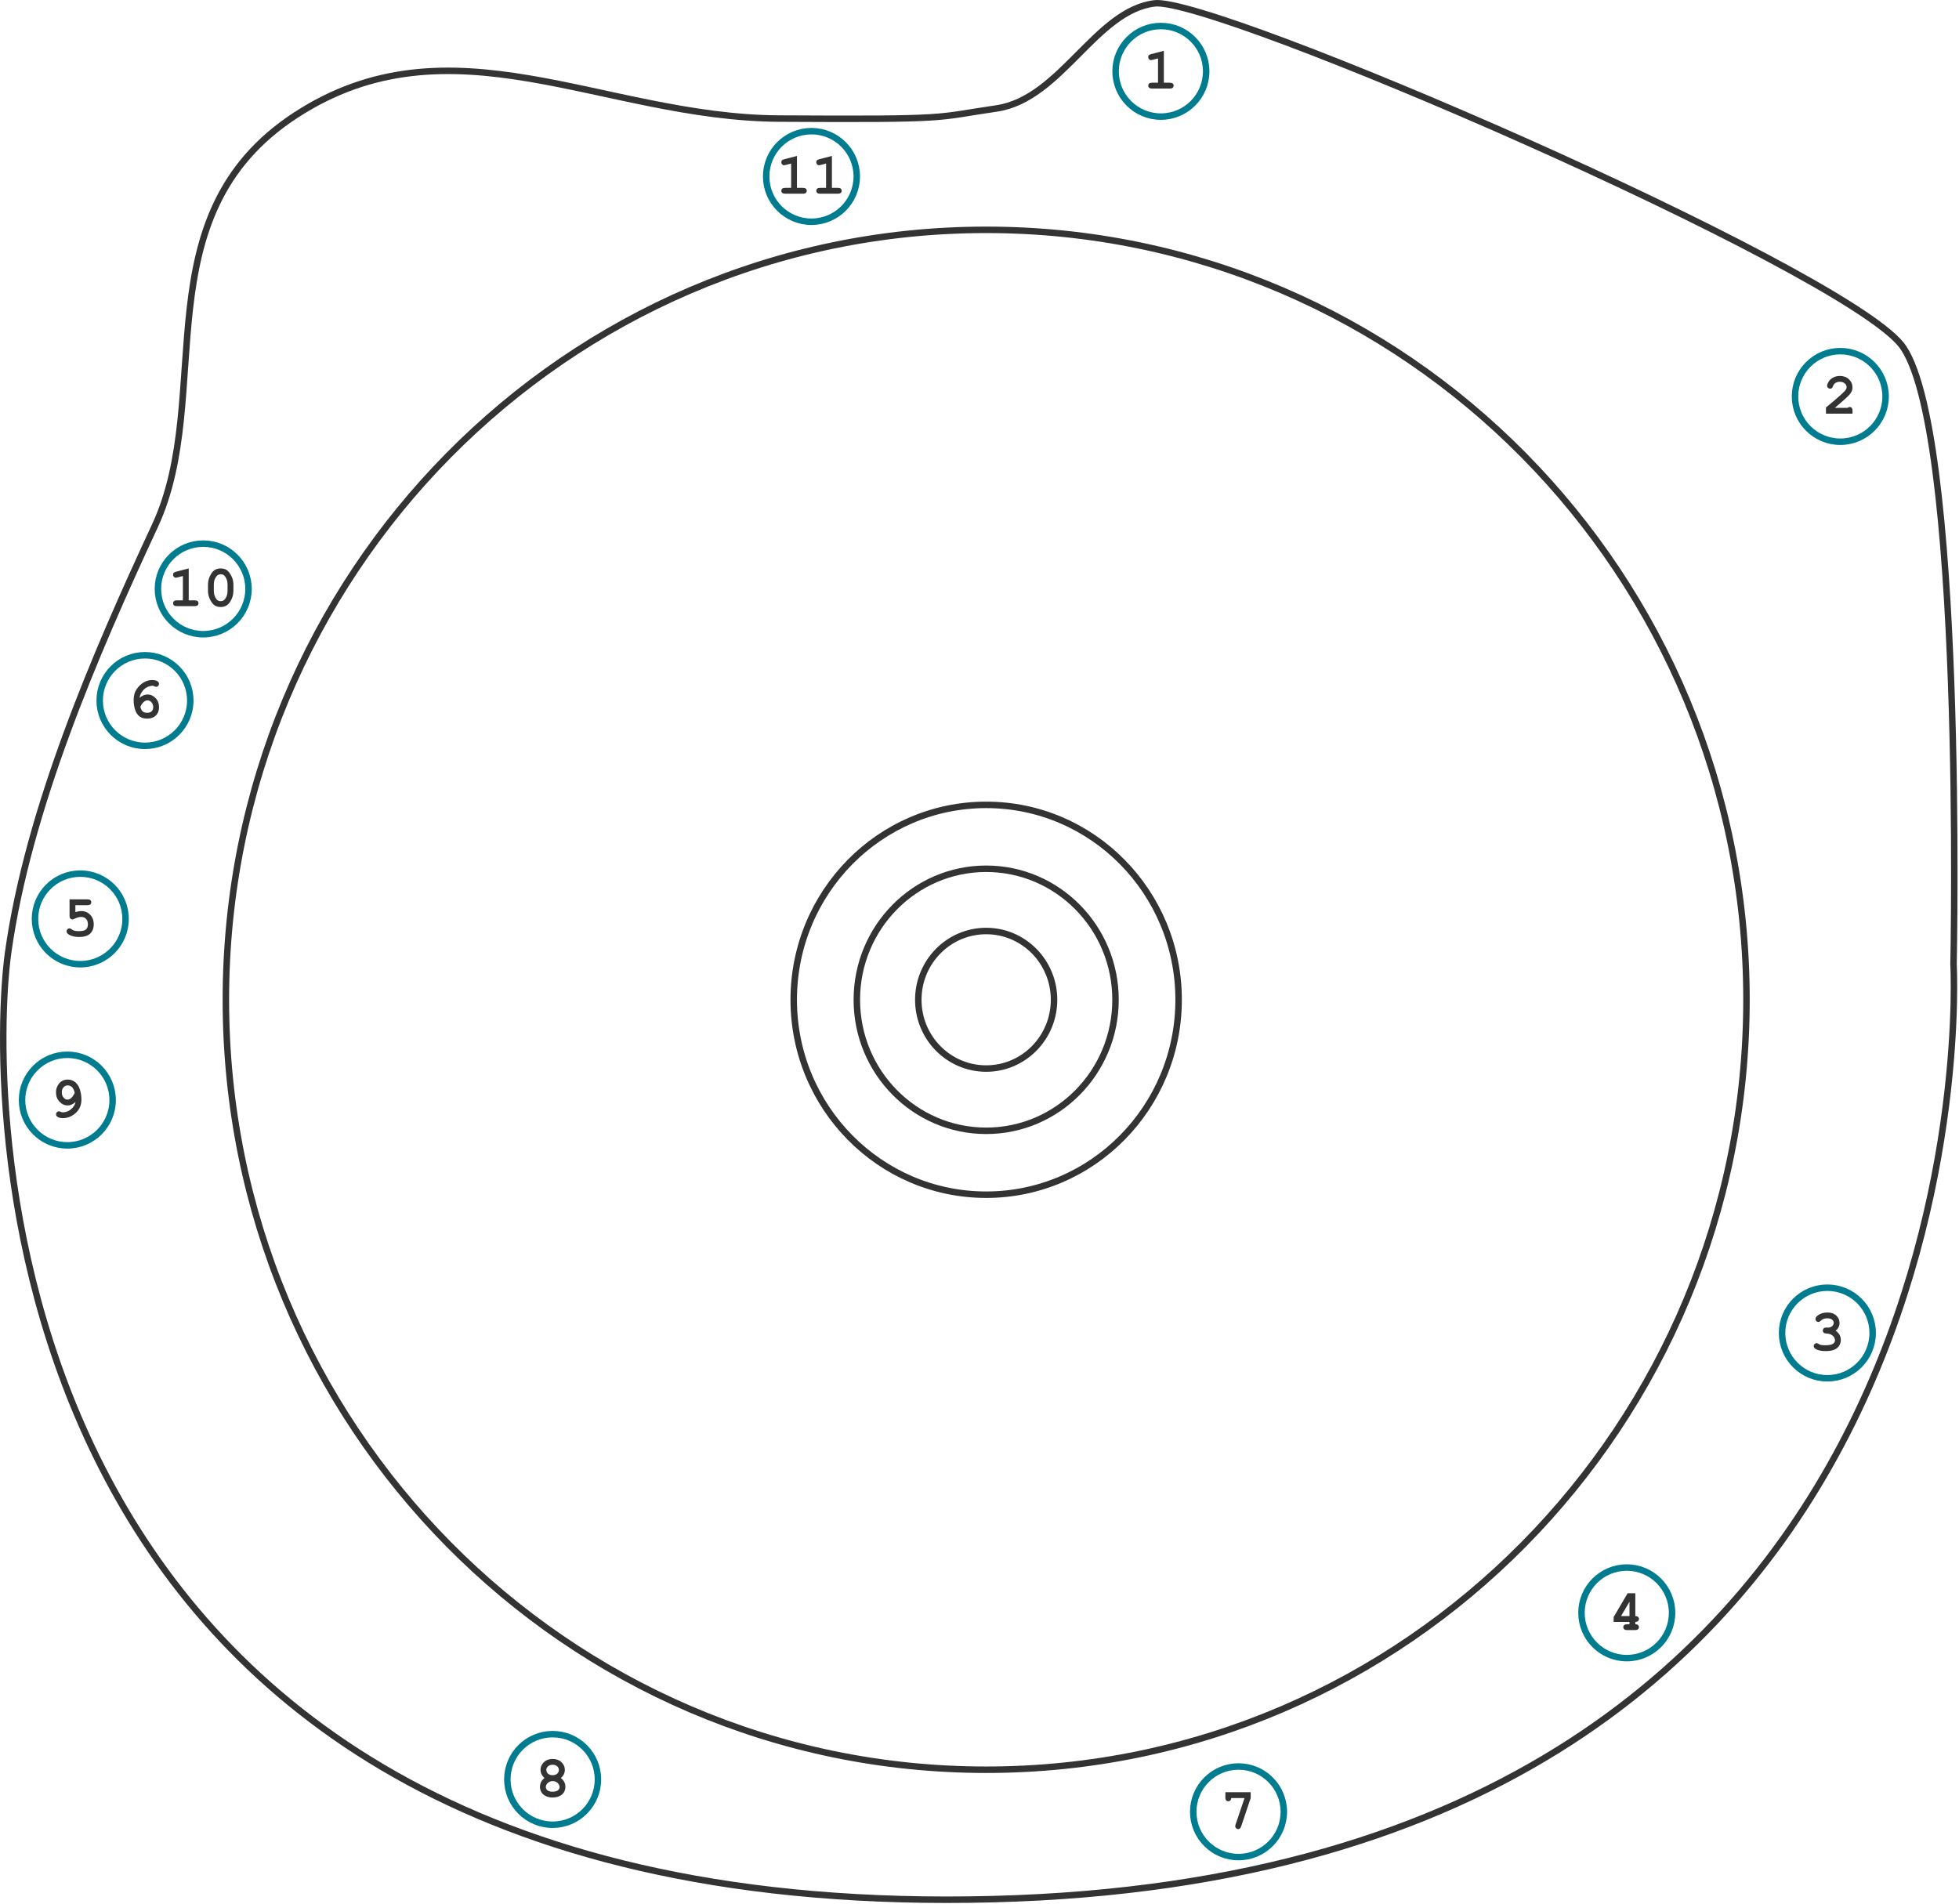 <?xml version="1.0" encoding="utf-8"?>
<svg width="1211px" height="1177px" viewBox="0 0 1211 1177" version="1.1" xmlns:xlink="http://www.w3.org/1999/xlink" xmlns="http://www.w3.org/2000/svg">
  <desc>Created with Lunacy</desc>
  <defs>
    <path d="M3.124 588.087C-9.388 676.82 -14.376 1192.09 613.624 1176.09C1241.62 1160.09 1209.62 596.087 1209.62 596.087C1209.62 596.087 1216.66 260.729 1176.62 211.587C1136.58 162.446 751.267 -4.361 713.624 0.087C675.982 4.535 654.732 59.403 615.624 65.087C576.516 70.771 590.614 71.932 481.614 71.307C372.614 70.682 278.534 6.368 181.624 69.587C84.715 132.807 131.025 244.56 93.976 324.185C56.926 403.81 15.636 499.354 3.124 588.087Z" id="path_1" />
    <path d="M0 478C0 214.008 211.322 0 472 0C732.678 0 944 214.008 944 478C944 741.992 732.678 956 472 956C211.322 956 0 741.992 0 478Z" transform="translate(137.624 140.087)" id="path_2" />
    <path d="M0 122.5C0 54.845 54.157 0 120.962 0C187.768 0 241.925 54.845 241.925 122.5C241.925 190.155 187.768 245 120.962 245C54.157 245 0 190.155 0 122.5Z" transform="translate(488.662 495.587)" id="path_3" />
    <path d="M0 83C0 37.16 36.694 0 81.958 0C127.222 0 163.916 37.16 163.916 83C163.916 128.84 127.222 166 81.958 166C36.694 166 0 128.84 0 83Z" transform="translate(527.666 535.087)" id="path_4" />
    <path d="M0 44.517C0 19.931 19.681 0 43.958 0C68.236 0 87.916 19.931 87.916 44.517C87.916 69.103 68.236 89.034 43.958 89.034C19.681 89.034 0 69.103 0 44.517Z" transform="translate(565.666 573.57)" id="path_5" />
    <clipPath id="clip_1">
      <use xlink:href="#path_1" />
    </clipPath>
    <clipPath id="clip_2">
      <use xlink:href="#path_2" />
    </clipPath>
    <clipPath id="clip_3">
      <use xlink:href="#path_3" />
    </clipPath>
    <clipPath id="clip_4">
      <use xlink:href="#path_4" />
    </clipPath>
    <clipPath id="clip_5">
      <use xlink:href="#path_5" />
    </clipPath>
  </defs>
  <g id="Group">
    <g id="New-shape">
      <g clip-path="url(#clip_1)">
        <use xlink:href="#path_1" fill="none" stroke="#333333" stroke-width="8" />
      </g>
    </g>
    <g id="Oval">
      <g clip-path="url(#clip_2)">
        <use xlink:href="#path_2" fill="none" stroke="#333333" stroke-width="8" />
      </g>
    </g>
    <g id="Oval">
      <g clip-path="url(#clip_3)">
        <use xlink:href="#path_3" fill="none" stroke="#333333" stroke-width="8" />
      </g>
    </g>
    <g id="Oval">
      <g clip-path="url(#clip_4)">
        <use xlink:href="#path_4" fill="none" stroke="#333333" stroke-width="8" />
      </g>
    </g>
    <g id="Oval">
      <g clip-path="url(#clip_5)">
        <use xlink:href="#path_5" fill="none" stroke="#333333" stroke-width="8" />
      </g>
    </g>
  </g>
  <g id="Fastener" transform="translate(689.624 16.087)">
    <path d="M0 28C0 12.536 12.536 0 28 0C43.464 0 56 12.536 56 28C56 43.464 43.464 56 28 56C12.536 56 0 43.464 0 28Z" id="Shape" fill="none" stroke="#007C91" stroke-width="4" />
    <g id="1" fill="#333333">
      <path d="M29.837 15.326L29.837 35.049L33.476 35.049Q34.776 35.049 35.33 35.55Q35.884 36.051 35.884 36.859Q35.884 37.65 35.33 38.151Q34.776 38.652 33.476 38.652L22.595 38.652Q21.294 38.652 20.74 38.151Q20.186 37.65 20.186 36.842Q20.186 36.051 20.74 35.55Q21.294 35.049 22.595 35.049L26.233 35.049L26.233 20.02L23.017 20.863Q22.243 21.074 21.856 21.074Q21.171 21.074 20.67 20.529Q20.169 19.984 20.169 19.193Q20.169 18.473 20.538 18.06Q20.907 17.646 22.085 17.33L29.837 15.326Z" />
    </g>
  </g>
  <g id="Fastener" transform="translate(1109.624 217.087)">
    <path d="M0 28C0 12.536 12.536 0 28 0C43.464 0 56 12.536 56 28C56 43.464 43.464 56 28 56C12.536 56 0 43.464 0 28Z" id="Shape" fill="none" stroke="#007C91" stroke-width="4" />
    <g id="2" fill="#333333">
      <path d="M24.634 35.049L32.526 35.049Q33.177 34.522 33.757 34.522Q34.583 34.522 35.066 35.066Q35.55 35.611 35.55 36.93L35.55 38.652L19.132 38.652L19.132 34.838Q28.87 26.805 30.892 24.502Q31.911 23.324 31.911 22.27Q31.911 20.951 30.76 19.941Q29.608 18.93 27.692 18.93Q25.759 18.93 24.476 20.055Q23.808 20.652 23.403 21.83Q23.157 22.568 22.727 22.885Q22.296 23.201 21.663 23.201Q20.925 23.201 20.389 22.674Q19.852 22.146 19.852 21.443Q19.852 20.389 20.828 18.807Q21.804 17.225 23.676 16.275Q25.548 15.326 27.745 15.326Q31.155 15.326 33.335 17.392Q35.515 19.457 35.515 22.393Q35.515 23.887 34.891 25.161Q34.267 26.436 31.894 28.686Q30.03 30.461 24.634 35.049Z" />
    </g>
  </g>
  <g id="Fastener" transform="translate(1101.624 796.087)">
    <path d="M0 28C0 12.536 12.536 0 28 0C43.464 0 56 12.536 56 28C56 43.464 43.464 56 28 56C12.536 56 0 43.464 0 28Z" id="Shape" fill="none" stroke="#007C91" stroke-width="4" />
    <g id="3" fill="#333333">
      <path d="M33.142 26.611Q34.741 27.701 35.532 29.134Q36.323 30.566 36.323 32.342Q36.323 34.258 35.277 35.884Q34.231 37.51 32.245 38.345Q30.259 39.18 27.042 39.18Q22.858 39.18 20.749 37.879Q19.571 37.141 19.571 36.121Q19.571 35.348 20.09 34.812Q20.608 34.275 21.347 34.275Q21.856 34.275 22.401 34.627Q23.175 35.154 23.86 35.33Q24.915 35.576 26.761 35.576Q29.907 35.576 31.314 34.759Q32.72 33.941 32.72 32.447Q32.72 31.34 31.902 30.312Q31.085 29.283 29.714 28.721Q28.923 28.404 27.042 28.281Q26.145 28.229 25.662 27.728Q25.179 27.227 25.179 26.488Q25.179 25.715 25.706 25.188Q26.233 24.66 27.042 24.66Q28.835 24.66 28.958 24.643Q29.661 24.572 30.364 24.186Q31.067 23.799 31.498 23.122Q31.929 22.445 31.929 21.725Q31.929 20.582 30.918 19.747Q29.907 18.912 27.886 18.912Q25.284 18.912 23.913 20.424Q23.509 20.863 23.263 20.986Q22.894 21.18 22.436 21.18Q21.698 21.18 21.171 20.652Q20.644 20.125 20.644 19.352Q20.644 18.139 22.261 16.996Q24.616 15.326 28.149 15.326Q31.489 15.326 33.511 17.225Q35.532 19.123 35.532 21.795Q35.532 23.184 34.935 24.388Q34.337 25.592 33.142 26.611Z" />
    </g>
  </g>
  <g id="Fastener" transform="translate(977.624 969.087)">
    <path d="M0 28C0 12.536 12.536 0 28 0C43.464 0 56 12.536 56 28C56 43.464 43.464 56 28 56C12.536 56 0 43.464 0 28Z" id="Shape" fill="none" stroke="#007C91" stroke-width="4" />
    <g id="4" fill="#333333">
      <path d="M33.282 15.906L33.282 30.004Q34.425 30.004 34.97 30.505Q35.515 31.006 35.515 31.797Q35.515 32.588 34.961 33.098Q34.407 33.608 33.282 33.608L33.282 35.049Q34.425 35.049 34.97 35.559Q35.515 36.068 35.515 36.859Q35.515 37.65 34.961 38.151Q34.407 38.652 33.106 38.652L28.273 38.652Q26.972 38.652 26.418 38.151Q25.864 37.65 25.864 36.842Q25.864 36.051 26.418 35.55Q26.972 35.049 28.273 35.049L29.679 35.049L29.679 33.608L19.888 33.608L19.888 30.602L28.519 15.906L33.282 15.906ZM29.679 30.004L29.679 21.145L24.458 30.004L29.679 30.004Z" />
    </g>
  </g>
  <g id="Fastener" transform="translate(737.624 1092.087)">
    <path d="M0 28C0 12.536 12.536 0 28 0C43.464 0 56 12.536 56 28C56 43.464 43.464 56 28 56C12.536 56 0 43.464 0 28Z" id="Shape" fill="none" stroke="#007C91" stroke-width="4" />
    <g id="7" fill="#333333">
      <path d="M31.718 19.51L23.474 19.51Q23.403 20.564 22.929 21.03Q22.454 21.496 21.681 21.496Q20.872 21.496 20.371 20.951Q19.87 20.406 19.87 19.105L19.87 15.906L35.515 15.906L35.515 19.51L29.679 36.877Q29.31 37.967 28.861 38.327Q28.413 38.688 27.78 38.688Q27.024 38.688 26.488 38.16Q25.952 37.633 25.952 36.947Q25.952 36.561 26.233 35.717L31.718 19.51Z" />
    </g>
  </g>
  <g id="Fastener" transform="translate(313.624 1072.087)">
    <path d="M0 28C0 12.536 12.536 0 28 0C43.464 0 56 12.536 56 28C56 43.464 43.464 56 28 56C12.536 56 0 43.464 0 28Z" id="Shape" fill="none" stroke="#007C91" stroke-width="4" />
    <g id="8" fill="#333333">
      <path d="M33.106 27.139Q34.495 28.211 35.19 29.573Q35.884 30.936 35.884 32.57Q35.884 34.381 34.996 35.901Q34.108 37.422 32.21 38.301Q30.311 39.18 27.991 39.18Q25.671 39.18 23.808 38.301Q21.944 37.422 21.057 35.893Q20.169 34.363 20.169 32.57Q20.169 30.936 20.863 29.573Q21.558 28.211 22.946 27.139Q21.733 26.014 21.118 24.748Q20.503 23.483 20.503 22.076Q20.503 19.316 22.612 17.321Q24.722 15.326 28.026 15.326Q31.331 15.326 33.44 17.321Q35.55 19.316 35.55 22.076Q35.55 23.5 34.943 24.766Q34.337 26.031 33.106 27.139ZM31.858 22.146Q31.858 20.811 30.812 19.87Q29.767 18.93 27.991 18.93Q26.198 18.93 25.152 19.87Q24.106 20.811 24.106 22.146Q24.106 23.5 25.152 24.441Q26.198 25.381 27.991 25.381Q29.767 25.381 30.812 24.441Q31.858 23.5 31.858 22.146ZM32.28 32.746Q32.28 31.322 31.059 30.171Q29.837 29.02 28.026 29.02Q26.216 29.02 24.994 30.171Q23.773 31.322 23.773 32.781Q23.773 33.906 24.827 34.741Q25.882 35.576 28.026 35.576Q30.189 35.576 31.234 34.741Q32.28 33.906 32.28 32.746Z" />
    </g>
  </g>
  <g id="Fastener" transform="translate(13.624 652.087)">
    <path d="M0 28C0 12.536 12.536 0 28 0C43.464 0 56 12.536 56 28C56 43.464 43.464 56 28 56C12.536 56 0 43.464 0 28Z" id="Shape" fill="none" stroke="#007C91" stroke-width="4" />
    <g id="9" fill="#333333">
      <path d="M33.071 29.195Q31.718 30.355 30.593 30.839Q29.468 31.322 28.22 31.322Q25.319 31.322 23.148 29.002Q20.977 26.682 20.977 23.236Q20.977 20.547 22.472 18.35Q24.511 15.326 28.22 15.326Q30.874 15.326 32.86 16.917Q34.847 18.508 35.778 21.505Q36.71 24.502 36.71 27.754Q36.71 33.273 32.438 36.613Q29.134 39.18 25.196 39.18Q23.017 39.18 21.821 38.301Q21.013 37.721 21.013 36.772Q21.013 35.998 21.531 35.48Q22.05 34.961 22.806 34.961Q23.227 34.961 23.755 35.225Q24.44 35.576 25.196 35.576Q27.921 35.576 30.224 33.722Q32.526 31.867 33.071 29.195ZM32.562 23.518Q31.981 21.021 30.848 19.976Q29.714 18.93 28.255 18.93Q26.726 18.93 25.653 20.099Q24.581 21.268 24.581 23.201Q24.581 25.223 25.662 26.471Q26.743 27.719 28.132 27.719Q30.575 27.719 32.562 23.518Z" />
    </g>
  </g>
  <g id="Fastener" transform="translate(21.624 540.087)">
    <path d="M0 28C0 12.536 12.536 0 28 0C43.464 0 56 12.536 56 28C56 43.464 43.464 56 28 56C12.536 56 0 43.464 0 28Z" id="Shape" fill="none" stroke="#007C91" stroke-width="4" />
    <g id="5" fill="#333333">
      <path d="M24.968 19.51L24.968 23.799Q26.972 23.166 28.606 23.166Q31.929 23.166 34.126 25.434Q36.323 27.701 36.323 31.287Q36.323 34.978 34.1 37.079Q31.876 39.18 27.288 39.18Q23.245 39.18 20.89 37.65Q19.519 36.772 19.519 35.629Q19.519 34.908 20.055 34.372Q20.591 33.836 21.329 33.836Q21.944 33.836 22.665 34.425Q23.386 35.014 24.177 35.242Q25.302 35.576 27.06 35.576Q30.329 35.576 31.524 34.53Q32.72 33.484 32.72 31.322Q32.72 29.195 31.568 27.983Q30.417 26.77 28.606 26.77Q26.655 26.77 24.159 28.035Q23.597 28.334 23.175 28.334Q22.401 28.334 21.883 27.771Q21.364 27.209 21.364 26.312L21.364 15.906L32.386 15.906Q33.687 15.906 34.24 16.407Q34.794 16.908 34.794 17.717Q34.794 18.508 34.24 19.009Q33.687 19.51 32.386 19.51L24.968 19.51Z" />
    </g>
  </g>
  <g id="Fastener" transform="translate(61.624 405.087)">
    <path d="M0 28C0 12.536 12.536 0 28 0C43.464 0 56 12.536 56 28C56 43.464 43.464 56 28 56C12.536 56 0 43.464 0 28Z" id="Shape" fill="none" stroke="#007C91" stroke-width="4" />
    <g id="6" fill="#333333">
      <path d="M24.616 26.348Q25.917 25.258 27.095 24.757Q28.273 24.256 29.608 24.256Q32.438 24.256 34.565 26.506Q36.692 28.756 36.692 32.148Q36.692 35.295 34.715 37.237Q32.737 39.18 29.345 39.18Q26.515 39.18 24.686 37.861Q22.858 36.543 21.927 33.801Q20.995 31.059 20.995 27.684Q20.995 23.641 22.841 20.96Q24.686 18.279 27.183 16.803Q29.679 15.326 32.456 15.326Q34.653 15.326 35.866 16.188Q36.657 16.768 36.657 17.664Q36.657 18.455 36.13 18.991Q35.602 19.527 34.864 19.527Q34.442 19.527 33.651 19.105Q33.177 18.859 32.737 18.859Q31.015 18.859 29.169 19.835Q27.323 20.811 25.97 22.832Q25.038 24.238 24.616 26.348ZM25.144 31.92Q25.706 34.029 26.664 34.803Q27.622 35.576 29.398 35.576Q31.173 35.576 32.131 34.645Q33.089 33.713 33.089 32.113Q33.089 30.285 31.99 29.072Q30.892 27.859 29.52 27.859Q28.431 27.859 27.191 28.932Q25.952 30.004 25.144 31.92Z" />
    </g>
  </g>
  <g id="Fastener" transform="translate(97.624 336.087)">
    <path d="M0 28C0 12.536 12.536 0 28 0C43.464 0 56 12.536 56 28C56 43.464 43.464 56 28 56C12.536 56 0 43.464 0 28Z" id="Shape" fill="none" stroke="#007C91" stroke-width="4" />
    <g id="10" fill="#333333">
      <path d="M19.035 35.049L19.035 15.326L11.283 17.33Q10.105 17.646 9.736 18.06Q9.367 18.473 9.367 19.193Q9.367 19.984 9.868 20.529Q10.369 21.074 11.055 21.074Q11.441 21.074 12.215 20.863L15.432 20.02L15.432 35.049L11.793 35.049Q10.492 35.049 9.938 35.55Q9.385 36.051 9.385 36.842Q9.385 37.65 9.938 38.151Q10.492 38.652 11.793 38.652L22.674 38.652Q23.975 38.652 24.528 38.151Q25.082 37.65 25.082 36.859Q25.082 36.051 24.528 35.55Q23.975 35.049 22.674 35.049L19.035 35.049ZM46.668 29.23L46.668 25.275Q46.668 22.375 45.306 19.8Q43.943 17.225 42.44 16.275Q40.938 15.326 38.775 15.326Q34.996 15.326 32.975 18.552Q30.953 21.777 30.953 25.275L30.953 29.23Q30.953 32.113 32.298 34.688Q33.643 37.264 35.145 38.222Q36.648 39.18 38.828 39.18Q42.607 39.18 44.638 35.963Q46.668 32.746 46.668 29.23ZM41.412 20.143Q43.047 22.34 43.047 25.275L43.047 29.23Q43.047 32.219 41.482 34.24Q40.445 35.576 38.828 35.576Q37.123 35.576 36.209 34.363Q34.557 32.184 34.557 29.23L34.557 25.275Q34.557 22.287 36.121 20.266Q37.158 18.93 38.793 18.93Q40.48 18.93 41.412 20.143Z" />
    </g>
  </g>
  <g id="Fastener" transform="translate(473.624 81.087)">
    <path d="M0 28C0 12.536 12.536 0 28 0C43.464 0 56 12.536 56 28C56 43.464 43.464 56 28 56C12.536 56 0 43.464 0 28Z" id="Shape" fill="none" stroke="#007C91" stroke-width="4" />
    <g id="11" fill="#333333">
      <path d="M19.035 35.049L19.035 15.326L11.283 17.33Q10.105 17.646 9.736 18.06Q9.367 18.473 9.367 19.193Q9.367 19.984 9.868 20.529Q10.369 21.074 11.055 21.074Q11.441 21.074 12.215 20.863L15.432 20.02L15.432 35.049L11.793 35.049Q10.492 35.049 9.938 35.55Q9.385 36.051 9.385 36.842Q9.385 37.65 9.938 38.151Q10.492 38.652 11.793 38.652L22.674 38.652Q23.975 38.652 24.528 38.151Q25.082 37.65 25.082 36.859Q25.082 36.051 24.528 35.55Q23.975 35.049 22.674 35.049L19.035 35.049ZM40.639 35.049L40.639 15.326L32.887 17.33Q31.709 17.646 31.34 18.06Q30.971 18.473 30.971 19.193Q30.971 19.984 31.472 20.529Q31.973 21.074 32.658 21.074Q33.045 21.074 33.818 20.863L37.035 20.02L37.035 35.049L33.397 35.049Q32.096 35.049 31.542 35.55Q30.988 36.051 30.988 36.842Q30.988 37.65 31.542 38.151Q32.096 38.652 33.397 38.652L44.277 38.652Q45.578 38.652 46.132 38.151Q46.685 37.65 46.685 36.859Q46.685 36.051 46.132 35.55Q45.578 35.049 44.277 35.049L40.639 35.049Z" />
    </g>
  </g>
</svg>